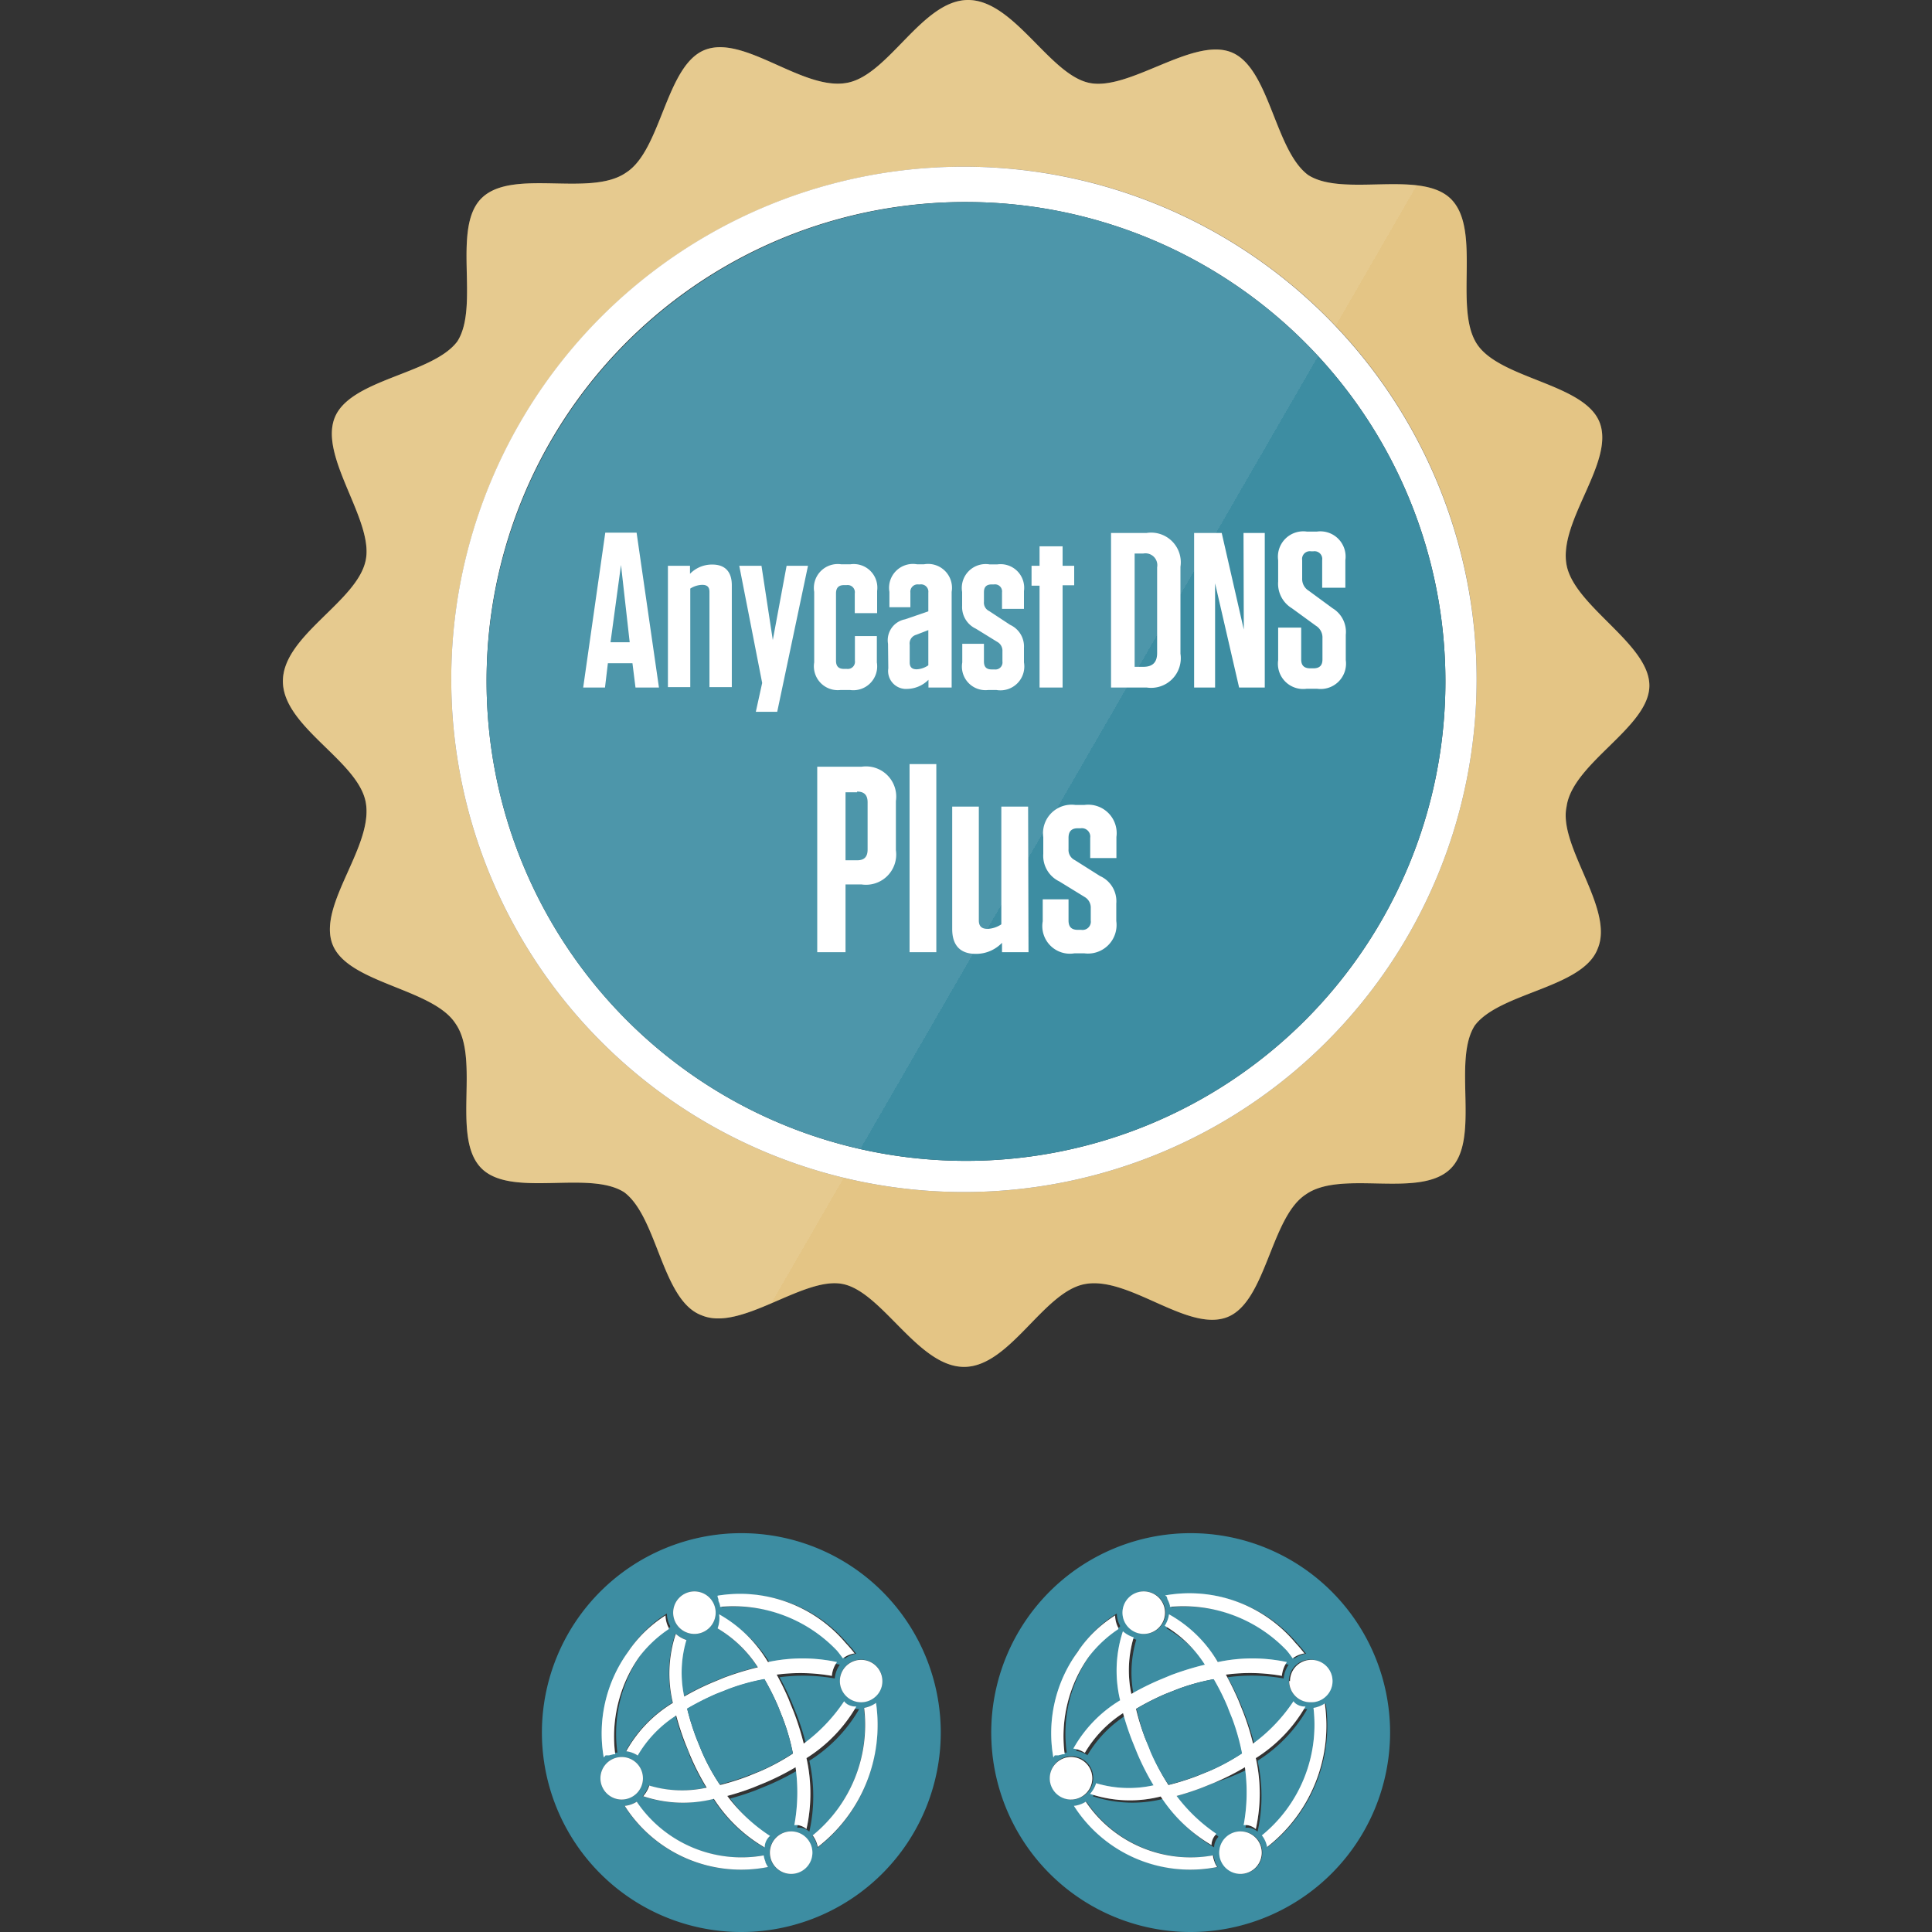 <?xml version="1.0" encoding="UTF-8"?>
<svg xmlns="http://www.w3.org/2000/svg" xmlns:xlink="http://www.w3.org/1999/xlink" width="140" height="140" viewBox="0 0 140 140">
  <rect x="0" y="0" width="140" height="140" fill="#333333" stroke="none"/>
  <defs>
    <linearGradient id="a" x1="-3.95" y1="6.84" x2="161.67" y2="102.47" gradientUnits="userSpaceOnUse">
      <stop offset="0.5" stop-color="#fff"></stop>
      <stop offset="0.5" stop-color="#fff" stop-opacity="0.8"></stop>
    </linearGradient>
    <linearGradient id="b" x1="-3.86" y1="6.68" x2="161.77" y2="102.3" xlink:href="#a"></linearGradient>
    <linearGradient id="c" x1="-3.87" y1="6.71" x2="161.74" y2="102.33" xlink:href="#a"></linearGradient>
    <linearGradient id="d" x1="-48.85" y1="56.42" x2="116.77" y2="152.04" xlink:href="#a"></linearGradient>
    <linearGradient id="e" x1="-53.54" y1="64.52" x2="112.1" y2="160.15" xlink:href="#a"></linearGradient>
    <linearGradient id="f" x1="-57.35" y1="71.15" x2="108.27" y2="166.77" xlink:href="#a"></linearGradient>
    <linearGradient id="g" x1="-53.09" y1="63.77" x2="112.52" y2="159.39" xlink:href="#a"></linearGradient>
    <linearGradient id="h" x1="-52.58" y1="62.86" x2="113.05" y2="158.49" xlink:href="#a"></linearGradient>
    <linearGradient id="i" x1="-49.37" y1="57.28" x2="116.28" y2="152.91" xlink:href="#a"></linearGradient>
    <linearGradient id="j" x1="-50.24" y1="58.81" x2="115.4" y2="154.43" xlink:href="#a"></linearGradient>
    <linearGradient id="k" x1="-56.74" y1="70.09" x2="108.88" y2="165.71" xlink:href="#a"></linearGradient>
    <linearGradient id="l" x1="-56.02" y1="68.81" x2="109.62" y2="164.44" xlink:href="#a"></linearGradient>
    <linearGradient id="m" x1="-53.1" y1="63.8" x2="112.5" y2="159.41" xlink:href="#a"></linearGradient>
    <linearGradient id="n" x1="-53.14" y1="63.85" x2="112.48" y2="159.47" xlink:href="#a"></linearGradient>
    <linearGradient id="o" x1="-57.77" y1="70.95" x2="108.49" y2="166.94" xlink:href="#a"></linearGradient>
    <linearGradient id="p" x1="-16.29" y1="56.42" x2="149.33" y2="152.04" xlink:href="#a"></linearGradient>
    <linearGradient id="q" x1="-20.99" y1="64.52" x2="144.65" y2="160.15" xlink:href="#a"></linearGradient>
    <linearGradient id="r" x1="-24.79" y1="71.15" x2="140.82" y2="166.77" xlink:href="#a"></linearGradient>
    <linearGradient id="s" x1="-20.54" y1="63.77" x2="145.08" y2="159.39" xlink:href="#a"></linearGradient>
    <linearGradient id="t" x1="-20.03" y1="62.86" x2="145.61" y2="158.49" xlink:href="#a"></linearGradient>
    <linearGradient id="u" x1="-16.81" y1="57.28" x2="148.83" y2="152.91" xlink:href="#a"></linearGradient>
    <linearGradient id="v" x1="-17.68" y1="58.81" x2="147.95" y2="154.43" xlink:href="#a"></linearGradient>
    <linearGradient id="w" x1="-24.19" y1="70.09" x2="141.43" y2="165.71" xlink:href="#a"></linearGradient>
    <linearGradient id="x" x1="-23.47" y1="68.81" x2="142.18" y2="164.44" xlink:href="#a"></linearGradient>
    <linearGradient id="y" x1="-20.54" y1="63.8" x2="145.06" y2="159.41" xlink:href="#a"></linearGradient>
    <linearGradient id="z" x1="-20.59" y1="63.85" x2="145.03" y2="159.47" xlink:href="#a"></linearGradient>
    <linearGradient id="aa" x1="-25.21" y1="70.95" x2="141.05" y2="166.94" xlink:href="#a"></linearGradient>
  </defs>
  <path d="M61.39,6c-3.18.61-7.4-3.47-10.27-2.4s-3.17,7.25-5.74,8.9c-2.57,1.81-8.16-.31-10.43,1.81s-.15,7.85-1.81,10.43c-1.8,2.41-7.85,2.72-8.91,5.59s2.87,7.41,2.27,10.27c-.61,3-6,5.45-6,8.76s5.43,5.75,6,8.76c.6,3.17-3.47,7.4-2.42,10.27S31.34,71.6,33,74.16c1.82,2.57-.29,8.15,1.82,10.43s7.85.15,10.42,1.81c2.42,1.82,2.73,7.85,5.6,8.91,2.87,1.22,7.4-2.87,10.26-2.26s5.44,6,8.76,6,5.74-5.44,8.75-6c3.18-.6,7.41,3.47,10.28,2.41s3.17-7.25,5.74-8.91c2.57-1.81,8.16.31,10.43-1.81s.15-7.85,1.81-10.43c1.82-2.41,7.85-2.71,8.91-5.58,1.21-2.88-2.88-7.41-2.26-10.28.44-3.18,6-5.75,6-8.77s-5.44-5.74-6-8.74c-.6-3.18,3.47-7.42,2.41-10.29s-7.24-3.16-8.91-5.73.31-8.16-1.81-10.43-7.85-.15-10.42-1.81C92.35,10.87,92,4.83,89.18,3.77S81.78,6.64,78.9,6s-5.43-6-8.75-6S64.4,5.44,61.39,6ZM107,49.23A37.15,37.15,0,1,1,69.85,12.08,37.11,37.11,0,0,1,107,49.23Z" style="fill:#dbb35e"></path>
  <path d="M61.39,6c-3.18.61-7.4-3.47-10.27-2.4s-3.17,7.25-5.74,8.9c-2.57,1.81-8.16-.31-10.43,1.81s-.15,7.85-1.81,10.43c-1.8,2.41-7.85,2.72-8.91,5.59s2.87,7.41,2.27,10.27c-.61,3-6,5.45-6,8.76s5.43,5.75,6,8.76c.6,3.17-3.47,7.4-2.42,10.27S31.34,71.6,33,74.16c1.82,2.57-.29,8.15,1.82,10.43s7.85.15,10.42,1.81c2.42,1.82,2.73,7.85,5.6,8.91,2.87,1.22,7.4-2.87,10.26-2.26s5.44,6,8.76,6,5.74-5.44,8.75-6c3.18-.6,7.41,3.47,10.28,2.41s3.17-7.25,5.74-8.91c2.57-1.81,8.16.31,10.43-1.81s.15-7.85,1.81-10.43c1.82-2.41,7.85-2.71,8.91-5.58,1.21-2.88-2.88-7.41-2.26-10.28.44-3.18,6-5.75,6-8.77s-5.44-5.74-6-8.74c-.6-3.18,3.47-7.42,2.41-10.29s-7.24-3.16-8.91-5.73.31-8.16-1.81-10.43-7.85-.15-10.42-1.81C92.35,10.87,92,4.83,89.18,3.77S81.78,6.64,78.9,6s-5.43-6-8.75-6S64.4,5.44,61.39,6ZM107,49.23A37.15,37.15,0,1,1,69.85,12.08,37.11,37.11,0,0,1,107,49.23Z" style="opacity:0.3;isolation:isolate;fill:url(#a)"></path>
  <path d="M32.7,49.23A37.15,37.15,0,1,0,69.85,12.08,37.12,37.12,0,0,0,32.7,49.23ZM70,14.64A34.74,34.74,0,1,1,35.26,49.38,34.64,34.64,0,0,1,70,14.64Z" style="fill:#fff"></path>
  <path d="M32.7,49.23A37.15,37.15,0,1,0,69.85,12.08,37.12,37.12,0,0,0,32.7,49.23ZM70,14.64A34.74,34.74,0,1,1,35.26,49.38,34.64,34.64,0,0,1,70,14.64Z" style="opacity:0.3;isolation:isolate;fill:url(#b)"></path>
  <path d="M70,84.12A34.74,34.74,0,1,0,35.26,49.38,34.74,34.74,0,0,0,70,84.12Z" style="fill:#006985"></path>
  <path d="M70,84.12A34.74,34.74,0,1,0,35.26,49.38,34.74,34.74,0,0,0,70,84.12Z" style="opacity:0.3;isolation:isolate;fill:url(#c)"></path>
  <path d="M68.17,125.55A14.45,14.45,0,1,0,53.72,140,14.46,14.46,0,0,0,68.17,125.55Zm-4.23-3.74a1.49,1.49,0,0,1-.56,1.18h0a1.54,1.54,0,1,1,.56-1.19Zm-2.54-2.73h0a9.32,9.32,0,0,1,.65.76H62a1.91,1.91,0,0,0-.78.35l0,0c-.14-.19-.28-.38-.43-.56h0a10.35,10.35,0,0,0-8.47-3.17v0a.51.51,0,0,0,0-.09,1.38,1.38,0,0,0-.12-.34h0a.61.61,0,0,0,0-.12h0l-.06-.18a0,0,0,0,0,0,0,0,0,0,0,0,0,0l0-.07h0A10,10,0,0,1,61.4,119.08Zm-11.08-3.76a1.54,1.54,0,1,1-1.54,1.55A1.54,1.54,0,0,1,50.32,115.32Zm-4.72,4.26s0,0,0,0a9.1,9.1,0,0,1,2.73-2.66h0a.45.45,0,0,0,0,.11,2,2,0,0,0,.23.8.59.59,0,0,0,0,.08,8.83,8.83,0,0,0-2.13,2h0A10.06,10.06,0,0,0,44.74,127h0l-.06,0h0l-.07,0-.32.08h0l-.06,0-.12,0-.07,0,0,0h0A10.08,10.08,0,0,1,45.6,119.58ZM45,130.4h0a1.54,1.54,0,1,1,1.59-1.54A1.54,1.54,0,0,1,45,130.4Zm10.63,4.89h0a10,10,0,0,1-10.38-4.43,2,2,0,0,0,.87-.3,9.16,9.16,0,0,0,9.2,3.89,1.73,1.73,0,0,0,.12.43s0,0,0,.05a2,2,0,0,0,.19.36Zm.06-2.2a1.12,1.12,0,0,0-.33.78v0h0a10.79,10.79,0,0,1-3.68-3.52,9.09,9.09,0,0,1-5.12-.19,2.12,2.12,0,0,0,.44-.77,8.26,8.26,0,0,0,4.16.15,18.28,18.28,0,0,1-1.2-2.34h0c0-.14-.35-.87-.36-.89a19.82,19.82,0,0,1-.65-2,8.55,8.55,0,0,0-2.77,2.88,2,2,0,0,0-.83-.31,9.47,9.47,0,0,1,3.38-3.5,9.13,9.13,0,0,1,.21-5,2.12,2.12,0,0,0,.77.44,8.25,8.25,0,0,0-.16,4.1,18.27,18.27,0,0,1,2-1h0l.89-.37a21.25,21.25,0,0,1,2.45-.75A8.75,8.75,0,0,0,52,118a2.05,2.05,0,0,0,.32-.83,9.52,9.52,0,0,1,3.54,3.46,11.93,11.93,0,0,1,5,0,2,2,0,0,0-.37,1,13.08,13.08,0,0,0-4-.09,19.52,19.52,0,0,1,.89,1.83h0s.35.87.36.9a19.65,19.65,0,0,1,.71,2.27,12.3,12.3,0,0,0,2.93-3.07s0,0,0,0l.08.1a1.09,1.09,0,0,0,.8.28,10.81,10.81,0,0,1-3.61,3.74,11.8,11.8,0,0,1,0,5.14h0l0,0h0a1.25,1.25,0,0,0-.59-.28h0a1,1,0,0,0-.29,0,.09.09,0,0,0,0,0,13.1,13.1,0,0,0,.09-4.2,18.65,18.65,0,0,1-2.19,1.11h0l-.88.36a18.55,18.55,0,0,1-1.88.61,12.16,12.16,0,0,0,3,2.89h0Zm1.63,2.7a1.54,1.54,0,1,1,1.53-1.54A1.54,1.54,0,0,1,57.34,135.79Zm1.92-1.91a2,2,0,0,0-.37-.84,10.33,10.33,0,0,0,3.73-9.28,2.08,2.08,0,0,0,.86-.32A11.18,11.18,0,0,1,59.26,133.88Z" style="fill:#006985"></path>
  <path d="M52,115.71a0,0,0,0,1,0,0,0,0,0,0,1,0,0l.06.18h0a.61.61,0,0,1,0,.12h0a1.38,1.38,0,0,1,.12.34.51.51,0,0,1,0,.09v0a10.35,10.35,0,0,1,8.47,3.17h0c.15.18.29.37.43.56l0,0a1.91,1.91,0,0,1,.78-.35h.07a9.32,9.32,0,0,0-.65-.76h0A10,10,0,0,0,52,115.63h0Z" style="fill:#fff"></path>
  <path d="M52,115.71a0,0,0,0,1,0,0,0,0,0,0,1,0,0l.06.18h0a.61.61,0,0,1,0,.12h0a1.38,1.38,0,0,1,.12.34.51.51,0,0,1,0,.09v0a10.35,10.35,0,0,1,8.47,3.17h0c.15.18.29.37.43.56l0,0a1.91,1.91,0,0,1,.78-.35h.07a9.32,9.32,0,0,0-.65-.76h0A10,10,0,0,0,52,115.63h0Z" style="opacity:0.3;isolation:isolate;fill:url(#d)"></path>
  <path d="M43.88,127.2l0,0,.07,0,.12,0,.06,0h0l.32-.08.07,0h0l.06,0h0a10.06,10.06,0,0,1,1.75-7.07h0a8.83,8.83,0,0,1,2.13-2,.59.59,0,0,1,0-.08,2,2,0,0,1-.23-.8.45.45,0,0,1,0-.11h0a9.1,9.1,0,0,0-2.73,2.66s0,0,0,0a10.08,10.08,0,0,0-1.75,7.63Z" style="fill:#fff"></path>
  <path d="M43.88,127.2l0,0,.07,0,.12,0,.06,0h0l.32-.08.07,0h0l.06,0h0a10.06,10.06,0,0,1,1.75-7.07h0a8.83,8.83,0,0,1,2.13-2,.59.59,0,0,1,0-.08,2,2,0,0,1-.23-.8.45.45,0,0,1,0-.11h0a9.1,9.1,0,0,0-2.73,2.66s0,0,0,0a10.08,10.08,0,0,0-1.75,7.63Z" style="opacity:0.3;isolation:isolate;fill:url(#e)"></path>
  <path d="M55.46,134.88a1.73,1.73,0,0,1-.12-.43,9.16,9.16,0,0,1-9.2-3.89,2,2,0,0,1-.87.3,10,10,0,0,0,10.38,4.43h0a2,2,0,0,1-.19-.36S55.46,134.9,55.46,134.88Z" style="fill:#fff"></path>
  <path d="M55.46,134.88a1.73,1.73,0,0,1-.12-.43,9.16,9.16,0,0,1-9.2-3.89,2,2,0,0,1-.87.3,10,10,0,0,0,10.38,4.43h0a2,2,0,0,1-.19-.36S55.46,134.9,55.46,134.88Z" style="opacity:0.3;isolation:isolate;fill:url(#f)"></path>
  <path d="M52.7,130.14a18.55,18.55,0,0,0,1.88-.61l.88-.36h0a18.65,18.65,0,0,0,2.19-1.11,13.1,13.1,0,0,1-.09,4.2.09.09,0,0,1,0,0,1,1,0,0,1,.29,0h0a1.25,1.25,0,0,1,.59.28h0l0,0h0a11.8,11.8,0,0,0,0-5.14,10.81,10.81,0,0,0,3.61-3.74,1.09,1.09,0,0,1-.8-.28l-.08-.1s0,0,0,0a12.3,12.3,0,0,1-2.93,3.07,19.65,19.65,0,0,0-.71-2.27s-.36-.88-.36-.9h0a19.52,19.52,0,0,0-.89-1.83,13.08,13.08,0,0,1,4,.09,2,2,0,0,1,.37-1,11.93,11.93,0,0,0-5,0,9.52,9.52,0,0,0-3.54-3.46A2.05,2.05,0,0,1,52,118a8.75,8.75,0,0,1,2.92,2.82,21.25,21.25,0,0,0-2.45.75l-.89.37h0a18.27,18.27,0,0,0-2,1,8.25,8.25,0,0,1,.16-4.1,2.12,2.12,0,0,1-.77-.44,9.13,9.13,0,0,0-.21,5,9.47,9.47,0,0,0-3.38,3.5,2,2,0,0,1,.83.31A8.55,8.55,0,0,1,49,124.31a19.82,19.82,0,0,0,.65,2s.31.75.36.89h0a18.28,18.28,0,0,0,1.2,2.34,8.26,8.26,0,0,1-4.16-.15,2.12,2.12,0,0,1-.44.77,9.09,9.09,0,0,0,5.12.19,10.79,10.79,0,0,0,3.68,3.52h0v0a1.12,1.12,0,0,1,.33-.78l.06-.05h0A12.16,12.16,0,0,1,52.7,130.14Zm-1.85-3.23h0l-.37-.91a18.29,18.29,0,0,1-.68-2.17,19.67,19.67,0,0,1,2.11-1.07h0l.86-.34a14.89,14.89,0,0,1,2.63-.73,18.41,18.41,0,0,1,1,2h0c.06.15.34.85.34.86a15.31,15.31,0,0,1,.72,2.52,15.86,15.86,0,0,1-2.32,1.26h0l-.9.37a17.79,17.79,0,0,1-2.06.65A14.92,14.92,0,0,1,50.85,126.91Z" style="fill:#fff"></path>
  <path d="M52.7,130.14a18.55,18.55,0,0,0,1.88-.61l.88-.36h0a18.65,18.65,0,0,0,2.19-1.11,13.1,13.1,0,0,1-.09,4.2.09.09,0,0,1,0,0,1,1,0,0,1,.29,0h0a1.25,1.25,0,0,1,.59.28h0l0,0h0a11.8,11.8,0,0,0,0-5.14,10.81,10.81,0,0,0,3.61-3.74,1.09,1.09,0,0,1-.8-.28l-.08-.1s0,0,0,0a12.3,12.3,0,0,1-2.93,3.07,19.65,19.65,0,0,0-.71-2.27s-.36-.88-.36-.9h0a19.52,19.52,0,0,0-.89-1.83,13.08,13.08,0,0,1,4,.09,2,2,0,0,1,.37-1,11.93,11.93,0,0,0-5,0,9.52,9.52,0,0,0-3.54-3.46A2.05,2.05,0,0,1,52,118a8.75,8.75,0,0,1,2.92,2.82,21.25,21.25,0,0,0-2.45.75l-.89.37h0a18.27,18.27,0,0,0-2,1,8.25,8.25,0,0,1,.16-4.1,2.12,2.12,0,0,1-.77-.44,9.13,9.13,0,0,0-.21,5,9.47,9.47,0,0,0-3.38,3.5,2,2,0,0,1,.83.31A8.55,8.55,0,0,1,49,124.31a19.82,19.82,0,0,0,.65,2s.31.75.36.89h0a18.28,18.28,0,0,0,1.2,2.34,8.26,8.26,0,0,1-4.16-.15,2.12,2.12,0,0,1-.44.77,9.09,9.09,0,0,0,5.12.19,10.79,10.79,0,0,0,3.68,3.52h0v0a1.12,1.12,0,0,1,.33-.78l.06-.05h0A12.16,12.16,0,0,1,52.7,130.14Zm-1.85-3.23h0l-.37-.91a18.29,18.29,0,0,1-.68-2.17,19.67,19.67,0,0,1,2.11-1.07h0l.86-.34a14.89,14.89,0,0,1,2.63-.73,18.41,18.41,0,0,1,1,2h0c.06.15.34.85.34.86a15.31,15.31,0,0,1,.72,2.52,15.86,15.86,0,0,1-2.32,1.26h0l-.9.37a17.79,17.79,0,0,1-2.06.65A14.92,14.92,0,0,1,50.85,126.91Z" style="opacity:0.3;isolation:isolate;fill:url(#g)"></path>
  <path d="M62.62,123.76A10.33,10.33,0,0,1,58.89,133a2,2,0,0,1,.37.84,11.18,11.18,0,0,0,4.22-10.44A2.08,2.08,0,0,1,62.62,123.76Z" style="fill:#fff"></path>
  <path d="M62.62,123.76A10.33,10.33,0,0,1,58.89,133a2,2,0,0,1,.37.84,11.18,11.18,0,0,0,4.22-10.44A2.08,2.08,0,0,1,62.62,123.76Z" style="opacity:0.3;isolation:isolate;fill:url(#h)"></path>
  <path d="M60.86,121.81A1.54,1.54,0,0,0,63.38,123h0a1.49,1.49,0,0,0,.56-1.18,1.54,1.54,0,1,0-3.08,0Z" style="fill:#fff"></path>
  <path d="M60.86,121.81A1.54,1.54,0,0,0,63.38,123h0a1.49,1.49,0,0,0,.56-1.18,1.54,1.54,0,1,0-3.08,0Z" style="opacity:0.3;isolation:isolate;fill:url(#i)"></path>
  <path d="M50.32,118.4a1.54,1.54,0,1,0-1.54-1.53A1.54,1.54,0,0,0,50.32,118.4Z" style="fill:#fff"></path>
  <path d="M50.32,118.4a1.54,1.54,0,1,0-1.54-1.53A1.54,1.54,0,0,0,50.32,118.4Z" style="opacity:0.3;isolation:isolate;fill:url(#j)"></path>
  <path d="M46.59,128.86A1.54,1.54,0,1,0,45,130.4h0A1.54,1.54,0,0,0,46.59,128.86Zm-1.49,1.5h0Z" style="fill:#fff"></path>
  <path d="M46.59,128.86A1.54,1.54,0,1,0,45,130.4h0A1.54,1.54,0,0,0,46.59,128.86Zm-1.49,1.5h0Z" style="opacity:0.3;isolation:isolate;fill:url(#k)"></path>
  <path d="M57.34,132.71a1.54,1.54,0,1,0,1.53,1.54A1.54,1.54,0,0,0,57.34,132.71Z" style="fill:#fff"></path>
  <path d="M57.34,132.71a1.54,1.54,0,1,0,1.53,1.54A1.54,1.54,0,0,0,57.34,132.71Z" style="opacity:0.3;isolation:isolate;fill:url(#l)"></path>
  <path d="M55.13,128.31h0a15.86,15.86,0,0,0,2.32-1.26,15.31,15.31,0,0,0-.72-2.52s-.28-.71-.34-.86h0a18.41,18.41,0,0,0-1-2,14.89,14.89,0,0,0-2.63.73l-.86.34h0a19.67,19.67,0,0,0-2.11,1.07,18.29,18.29,0,0,0,.68,2.17l.37.91h0a14.92,14.92,0,0,0,1.32,2.42,17.79,17.79,0,0,0,2.06-.65Z" style="fill:#006985"></path>
  <path d="M55.13,128.31h0a15.86,15.86,0,0,0,2.32-1.26,15.31,15.31,0,0,0-.72-2.52s-.28-.71-.34-.86h0a18.41,18.41,0,0,0-1-2,14.89,14.89,0,0,0-2.63.73l-.86.34h0a19.67,19.67,0,0,0-2.11,1.07,18.29,18.29,0,0,0,.68,2.17l.37.91h0a14.92,14.92,0,0,0,1.32,2.42,17.79,17.79,0,0,0,2.06-.65Z" style="opacity:0.3;isolation:isolate;fill:url(#m)"></path>
  <path d="M68.17,125.55A14.45,14.45,0,1,0,53.72,140,14.46,14.46,0,0,0,68.17,125.55Zm-4.23-3.74a1.49,1.49,0,0,1-.56,1.18h0a1.54,1.54,0,1,1,.56-1.19Zm-2.54-2.73h0a9.32,9.32,0,0,1,.65.76H62a1.91,1.91,0,0,0-.78.35l0,0c-.14-.19-.28-.38-.43-.56h0a10.35,10.35,0,0,0-8.47-3.17v0a.51.51,0,0,0,0-.09,1.38,1.38,0,0,0-.12-.34h0a.61.61,0,0,0,0-.12h0l-.06-.18a0,0,0,0,0,0,0,0,0,0,0,0,0,0l0-.07h0A10,10,0,0,1,61.4,119.08Zm-11.08-3.76a1.54,1.54,0,1,1-1.54,1.55A1.54,1.54,0,0,1,50.32,115.32Zm-4.72,4.26s0,0,0,0a9.1,9.1,0,0,1,2.73-2.66h0a.45.45,0,0,0,0,.11,2,2,0,0,0,.23.8.59.59,0,0,0,0,.08,8.83,8.83,0,0,0-2.13,2h0A10.06,10.06,0,0,0,44.74,127h0l-.06,0h0l-.07,0-.32.08h0l-.06,0-.12,0-.07,0,0,0h0A10.08,10.08,0,0,1,45.6,119.58ZM45,130.4h0a1.54,1.54,0,1,1,1.59-1.54A1.54,1.54,0,0,1,45,130.4Zm10.63,4.89h0a10,10,0,0,1-10.38-4.43,2,2,0,0,0,.87-.3,9.16,9.16,0,0,0,9.2,3.89,1.73,1.73,0,0,0,.12.43s0,0,0,.05a2,2,0,0,0,.19.36Zm.06-2.2a1.12,1.12,0,0,0-.33.78v0h0a10.79,10.79,0,0,1-3.68-3.52,9.09,9.09,0,0,1-5.12-.19,2.12,2.12,0,0,0,.44-.77,8.26,8.26,0,0,0,4.16.15,18.28,18.28,0,0,1-1.2-2.34h0c0-.14-.35-.87-.36-.89a19.82,19.82,0,0,1-.65-2,8.55,8.55,0,0,0-2.77,2.88,2,2,0,0,0-.83-.31,9.47,9.47,0,0,1,3.38-3.5,9.13,9.13,0,0,1,.21-5,2.12,2.12,0,0,0,.77.44,8.25,8.25,0,0,0-.16,4.1,18.27,18.27,0,0,1,2-1h0l.89-.37a21.25,21.25,0,0,1,2.45-.75A8.75,8.75,0,0,0,52,118a2.05,2.05,0,0,0,.32-.83,9.52,9.52,0,0,1,3.54,3.46,11.93,11.93,0,0,1,5,0,2,2,0,0,0-.37,1,13.08,13.08,0,0,0-4-.09,19.52,19.52,0,0,1,.89,1.83h0s.35.87.36.9a19.65,19.65,0,0,1,.71,2.27,12.3,12.3,0,0,0,2.93-3.07s0,0,0,0l.08.1a1.09,1.09,0,0,0,.8.28,10.81,10.81,0,0,1-3.61,3.74,11.8,11.8,0,0,1,0,5.14h0l0,0h0a1.25,1.25,0,0,0-.59-.28h0a1,1,0,0,0-.29,0,.09.09,0,0,0,0,0,13.1,13.1,0,0,0,.09-4.2,18.65,18.65,0,0,1-2.19,1.11h0l-.88.36a18.55,18.55,0,0,1-1.88.61,12.16,12.16,0,0,0,3,2.89h0Zm1.63,2.7a1.54,1.54,0,1,1,1.53-1.54A1.54,1.54,0,0,1,57.34,135.79Zm1.92-1.91a2,2,0,0,0-.37-.84,10.33,10.33,0,0,0,3.73-9.28,2.08,2.08,0,0,0,.86-.32A11.18,11.18,0,0,1,59.26,133.88Z" style="opacity:0.3;isolation:isolate;fill:url(#n)"></path>
  <path d="M45.1,130.36h0Z" style="fill:#8c6c45"></path>
  <path d="M45.1,130.36h0Z" style="opacity:0.3;isolation:isolate;fill:url(#o)"></path>
  <path d="M100.73,125.55A14.45,14.45,0,1,0,86.28,140,14.47,14.47,0,0,0,100.73,125.55Zm-4.23-3.74a1.52,1.52,0,0,1-.56,1.18h0a1.5,1.5,0,0,1-1,.35,1.54,1.54,0,1,1,1.54-1.54ZM94,119.08h0c.23.24.44.5.65.76h-.07a2,2,0,0,0-.79.35l0,0c-.13-.19-.27-.38-.42-.56h0a10.34,10.34,0,0,0-8.47-3.17v0a.64.64,0,0,1,0-.09,2,2,0,0,0-.12-.34h0l-.06-.12h0a1.21,1.21,0,0,0-.05-.18v0a0,0,0,0,1,0,0s0,0,0-.07h0A10,10,0,0,1,94,119.08Zm-11.08-3.76a1.54,1.54,0,1,1-1.54,1.55A1.54,1.54,0,0,1,82.88,115.32Zm-4.72,4.26s0,0,0,0a8.88,8.88,0,0,1,2.73-2.66h0V117a2,2,0,0,0,.23.8.56.56,0,0,0,0,.08,8.87,8.87,0,0,0-2.14,2h0A10,10,0,0,0,77.3,127h0l-.07,0h0l-.08,0-.31.08h0l-.06,0-.12,0-.08,0,0,0h0A10,10,0,0,1,78.16,119.58Zm-.58,10.82h0a1.57,1.57,0,1,1,.06,0Zm10.63,4.89h0a10,10,0,0,1-10.38-4.43,2,2,0,0,0,.86-.3,9.16,9.16,0,0,0,9.21,3.89,1.7,1.7,0,0,0,.11.43l0,.05a1.55,1.55,0,0,0,.19.36Zm.06-2.2a1.12,1.12,0,0,0-.33.78v0h0a11,11,0,0,1-3.68-3.52,9.1,9.1,0,0,1-5.12-.19,2,2,0,0,0,.44-.77,8.27,8.27,0,0,0,4.16.15,18.26,18.26,0,0,1-1.19-2.34h0l-.36-.89a20,20,0,0,1-.66-2,8.65,8.65,0,0,0-2.77,2.88,1.86,1.86,0,0,0-.83-.31,9.51,9.51,0,0,1,3.39-3.5,9.14,9.14,0,0,1,.2-5,2.16,2.16,0,0,0,.78.44,8.35,8.35,0,0,0-.17,4.1,19.44,19.44,0,0,1,2-1h0l.89-.37a21.11,21.11,0,0,1,2.44-.75A8.64,8.64,0,0,0,84.53,118a2,2,0,0,0,.31-.83,9.45,9.45,0,0,1,3.54,3.46,11.92,11.92,0,0,1,5,0,2.11,2.11,0,0,0-.36,1,13.15,13.15,0,0,0-4.06-.09q.47.84.9,1.83h0l.36.9a17.87,17.87,0,0,1,.71,2.27,12.12,12.12,0,0,0,2.93-3.07l0,0,.08.1a1.07,1.07,0,0,0,.79.28,10.76,10.76,0,0,1-3.6,3.74,11.78,11.78,0,0,1,0,5.14h0s0,0,0,0h0a1.25,1.25,0,0,0-.59-.28h0a1,1,0,0,0-.29,0,.09.09,0,0,1,0,0,13.1,13.1,0,0,0,.09-4.2A18.65,18.65,0,0,1,88,129.18h0l-.89.36a18.41,18.41,0,0,1-1.87.61,12,12,0,0,0,3,2.89h0A.12.12,0,0,1,88.27,133.09Zm1.62,2.7a1.54,1.54,0,1,1,1.54-1.54A1.54,1.54,0,0,1,89.89,135.79Zm1.93-1.91a1.9,1.9,0,0,0-.38-.84,10.34,10.34,0,0,0,3.74-9.28,2.09,2.09,0,0,0,.85-.32A11.15,11.15,0,0,1,91.82,133.88Z" style="fill:#006985"></path>
  <path d="M84.55,115.71a0,0,0,0,0,0,0v0a1.21,1.21,0,0,1,.05.18h0l.06.12h0a2,2,0,0,1,.12.34.64.64,0,0,0,0,.09v0a10.34,10.34,0,0,1,8.47,3.17h0c.15.18.29.37.42.56l0,0a2,2,0,0,1,.79-.35h.07c-.21-.26-.42-.52-.65-.76h0a10,10,0,0,0-9.45-3.45h0S84.54,115.68,84.55,115.71Z" style="fill:#fff"></path>
  <path d="M84.55,115.71a0,0,0,0,0,0,0v0a1.21,1.21,0,0,1,.05.18h0l.06.12h0a2,2,0,0,1,.12.34.64.64,0,0,0,0,.09v0a10.34,10.34,0,0,1,8.47,3.17h0c.15.18.29.37.42.56l0,0a2,2,0,0,1,.79-.35h.07c-.21-.26-.42-.52-.65-.76h0a10,10,0,0,0-9.45-3.45h0S84.54,115.68,84.55,115.71Z" style="opacity:0.3;isolation:isolate;fill:url(#p)"></path>
  <path d="M76.43,127.2l0,0,.08,0,.12,0,.06,0h0l.31-.08.08,0h0l.07,0h0a10,10,0,0,1,1.75-7.07h0a8.87,8.87,0,0,1,2.14-2,.56.56,0,0,1,0-.08,2,2,0,0,1-.23-.8v-.11h0a8.88,8.88,0,0,0-2.73,2.66s0,0,0,0a10,10,0,0,0-1.75,7.63Z" style="fill:#fff"></path>
  <path d="M76.43,127.2l0,0,.08,0,.12,0,.06,0h0l.31-.08.08,0h0l.07,0h0a10,10,0,0,1,1.75-7.07h0a8.87,8.87,0,0,1,2.14-2,.56.56,0,0,1,0-.08,2,2,0,0,1-.23-.8v-.11h0a8.88,8.88,0,0,0-2.73,2.66s0,0,0,0a10,10,0,0,0-1.75,7.63Z" style="opacity:0.3;isolation:isolate;fill:url(#q)"></path>
  <path d="M88,134.88a1.7,1.7,0,0,1-.11-.43,9.16,9.16,0,0,1-9.21-3.89,2,2,0,0,1-.86.3,10,10,0,0,0,10.38,4.43h0a1.55,1.55,0,0,1-.19-.36Z" style="fill:#fff"></path>
  <path d="M88,134.88a1.7,1.7,0,0,1-.11-.43,9.16,9.16,0,0,1-9.21-3.89,2,2,0,0,1-.86.3,10,10,0,0,0,10.38,4.43h0a1.55,1.55,0,0,1-.19-.36Z" style="opacity:0.3;isolation:isolate;fill:url(#r)"></path>
  <path d="M85.26,130.14a18.41,18.41,0,0,0,1.87-.61l.89-.36h0a18.65,18.65,0,0,0,2.19-1.11,13.1,13.1,0,0,1-.09,4.2.09.09,0,0,0,0,0,1,1,0,0,1,.29,0h0a1.25,1.25,0,0,1,.59.28h0s0,0,0,0h0a11.78,11.78,0,0,0,0-5.14,10.76,10.76,0,0,0,3.6-3.74,1.07,1.07,0,0,1-.79-.28l-.08-.1,0,0a12.12,12.12,0,0,1-2.93,3.07,17.87,17.87,0,0,0-.71-2.27l-.36-.9h0q-.44-1-.9-1.83a13.15,13.15,0,0,1,4.06.09,2.11,2.11,0,0,1,.36-1,11.92,11.92,0,0,0-5,0,9.45,9.45,0,0,0-3.54-3.46,2,2,0,0,1-.31.83,8.64,8.64,0,0,1,2.91,2.82,21.11,21.11,0,0,0-2.44.75l-.89.37h0a19.44,19.44,0,0,0-2,1,8.35,8.35,0,0,1,.17-4.1,2.16,2.16,0,0,1-.78-.44,9.14,9.14,0,0,0-.2,5,9.51,9.51,0,0,0-3.39,3.5,1.86,1.86,0,0,1,.83.31,8.65,8.65,0,0,1,2.77-2.88,20,20,0,0,0,.66,2l.36.89h0a18.26,18.26,0,0,0,1.19,2.34,8.27,8.27,0,0,1-4.16-.15,2,2,0,0,1-.44.77,9.1,9.1,0,0,0,5.12.19,11,11,0,0,0,3.68,3.52h0v0a1.12,1.12,0,0,1,.33-.78.12.12,0,0,0,0-.05h0A12,12,0,0,1,85.26,130.14Zm-1.86-3.23h0S83,126,83,126a16.61,16.61,0,0,1-.68-2.17,18.58,18.58,0,0,1,2.1-1.07h0l.86-.34a14.89,14.89,0,0,1,2.63-.73,16.75,16.75,0,0,1,1,2h0c.05.15.33.85.34.86a16.28,16.28,0,0,1,.71,2.52,15.36,15.36,0,0,1-2.32,1.26h0l-.9.37a18.54,18.54,0,0,1-2.07.65A14.92,14.92,0,0,1,83.4,126.91Z" style="fill:#fff"></path>
  <path d="M85.26,130.14a18.41,18.41,0,0,0,1.87-.61l.89-.36h0a18.65,18.65,0,0,0,2.19-1.11,13.1,13.1,0,0,1-.09,4.2.09.09,0,0,0,0,0,1,1,0,0,1,.29,0h0a1.25,1.25,0,0,1,.59.28h0s0,0,0,0h0a11.78,11.78,0,0,0,0-5.14,10.76,10.76,0,0,0,3.6-3.74,1.07,1.07,0,0,1-.79-.28l-.08-.1,0,0a12.12,12.12,0,0,1-2.93,3.07,17.87,17.87,0,0,0-.71-2.27l-.36-.9h0q-.44-1-.9-1.83a13.15,13.15,0,0,1,4.06.09,2.11,2.11,0,0,1,.36-1,11.92,11.92,0,0,0-5,0,9.45,9.45,0,0,0-3.54-3.46,2,2,0,0,1-.31.83,8.64,8.64,0,0,1,2.91,2.82,21.11,21.11,0,0,0-2.44.75l-.89.37h0a19.44,19.44,0,0,0-2,1,8.35,8.35,0,0,1,.17-4.1,2.16,2.16,0,0,1-.78-.44,9.14,9.14,0,0,0-.2,5,9.51,9.51,0,0,0-3.39,3.5,1.86,1.86,0,0,1,.83.31,8.65,8.65,0,0,1,2.77-2.88,20,20,0,0,0,.66,2l.36.89h0a18.26,18.26,0,0,0,1.19,2.34,8.27,8.27,0,0,1-4.16-.15,2,2,0,0,1-.44.77,9.1,9.1,0,0,0,5.12.19,11,11,0,0,0,3.68,3.52h0v0a1.12,1.12,0,0,1,.33-.78.12.12,0,0,0,0-.05h0A12,12,0,0,1,85.26,130.14Zm-1.86-3.23h0S83,126,83,126a16.61,16.61,0,0,1-.68-2.17,18.58,18.58,0,0,1,2.1-1.07h0l.86-.34a14.89,14.89,0,0,1,2.63-.73,16.75,16.75,0,0,1,1,2h0c.05.15.33.85.34.86a16.28,16.28,0,0,1,.71,2.52,15.36,15.36,0,0,1-2.32,1.26h0l-.9.37a18.54,18.54,0,0,1-2.07.65A14.92,14.92,0,0,1,83.4,126.91Z" style="opacity:0.3;isolation:isolate;fill:url(#s)"></path>
  <path d="M95.18,123.76A10.34,10.34,0,0,1,91.44,133a1.9,1.9,0,0,1,.38.84A11.15,11.15,0,0,0,96,123.44,2.09,2.09,0,0,1,95.18,123.76Z" style="fill:#fff"></path>
  <path d="M95.18,123.76A10.34,10.34,0,0,1,91.44,133a1.9,1.9,0,0,1,.38.84A11.15,11.15,0,0,0,96,123.44,2.09,2.09,0,0,1,95.18,123.76Z" style="opacity:0.3;isolation:isolate;fill:url(#t)"></path>
  <path d="M93.42,121.81A1.53,1.53,0,0,0,95,123.35a1.5,1.5,0,0,0,1-.35h0a1.52,1.52,0,0,0,.56-1.18,1.54,1.54,0,1,0-3.08,0Z" style="fill:#fff"></path>
  <path d="M93.42,121.81A1.53,1.53,0,0,0,95,123.35a1.5,1.5,0,0,0,1-.35h0a1.52,1.52,0,0,0,.56-1.18,1.54,1.54,0,1,0-3.08,0Z" style="opacity:0.3;isolation:isolate;fill:url(#u)"></path>
  <path d="M82.88,118.4a1.54,1.54,0,1,0-1.54-1.53A1.54,1.54,0,0,0,82.88,118.4Z" style="fill:#fff"></path>
  <path d="M82.88,118.4a1.54,1.54,0,1,0-1.54-1.53A1.54,1.54,0,0,0,82.88,118.4Z" style="opacity:0.3;isolation:isolate;fill:url(#v)"></path>
  <path d="M79.15,128.86a1.54,1.54,0,1,0-1.6,1.54h.06A1.54,1.54,0,0,0,79.15,128.86Zm-1.49,1.5h0Z" style="fill:#fff"></path>
  <path d="M79.15,128.86a1.54,1.54,0,1,0-1.6,1.54h.06A1.54,1.54,0,0,0,79.15,128.86Zm-1.49,1.5h0Z" style="opacity:0.3;isolation:isolate;fill:url(#w)"></path>
  <path d="M89.89,132.71a1.54,1.54,0,1,0,1.54,1.54A1.54,1.54,0,0,0,89.89,132.71Z" style="fill:#fff"></path>
  <path d="M89.89,132.71a1.54,1.54,0,1,0,1.54,1.54A1.54,1.54,0,0,0,89.89,132.71Z" style="opacity:0.3;isolation:isolate;fill:url(#x)"></path>
  <path d="M87.69,128.31h0A15.36,15.36,0,0,0,90,127.06a16.28,16.28,0,0,0-.71-2.52s-.29-.71-.34-.86h0a16.75,16.75,0,0,0-1-2,14.89,14.89,0,0,0-2.63.73l-.86.34h0a18.58,18.58,0,0,0-2.1,1.07A16.61,16.61,0,0,0,83,126s.36.88.36.91h0a14.92,14.92,0,0,0,1.32,2.42,18.54,18.54,0,0,0,2.07-.65Z" style="fill:#006985"></path>
  <path d="M87.69,128.31h0A15.36,15.36,0,0,0,90,127.06a16.28,16.28,0,0,0-.71-2.52s-.29-.71-.34-.86h0a16.75,16.75,0,0,0-1-2,14.89,14.89,0,0,0-2.63.73l-.86.34h0a18.58,18.58,0,0,0-2.1,1.07A16.61,16.61,0,0,0,83,126s.36.88.36.91h0a14.92,14.92,0,0,0,1.32,2.42,18.54,18.54,0,0,0,2.07-.65Z" style="opacity:0.3;isolation:isolate;fill:url(#y)"></path>
  <path d="M100.73,125.55A14.45,14.45,0,1,0,86.28,140,14.47,14.47,0,0,0,100.73,125.55Zm-4.23-3.74a1.52,1.52,0,0,1-.56,1.18h0a1.5,1.5,0,0,1-1,.35,1.54,1.54,0,1,1,1.54-1.54ZM94,119.08h0c.23.24.44.5.65.76h-.07a2,2,0,0,0-.79.35l0,0c-.13-.19-.27-.38-.42-.56h0a10.34,10.34,0,0,0-8.47-3.17v0a.64.64,0,0,1,0-.09,2,2,0,0,0-.12-.34h0l-.06-.12h0a1.21,1.21,0,0,0-.05-.18v0a0,0,0,0,1,0,0s0,0,0-.07h0A10,10,0,0,1,94,119.08Zm-11.08-3.76a1.54,1.54,0,1,1-1.54,1.55A1.54,1.54,0,0,1,82.88,115.32Zm-4.72,4.26s0,0,0,0a8.88,8.88,0,0,1,2.73-2.66h0V117a2,2,0,0,0,.23.8.56.56,0,0,0,0,.08,8.87,8.87,0,0,0-2.14,2h0A10,10,0,0,0,77.3,127h0l-.07,0h0l-.08,0-.31.08h0l-.06,0-.12,0-.08,0,0,0h0A10,10,0,0,1,78.16,119.58Zm-.58,10.82h0a1.57,1.57,0,1,1,.06,0Zm10.63,4.89h0a10,10,0,0,1-10.38-4.43,2,2,0,0,0,.86-.3,9.16,9.16,0,0,0,9.21,3.89,1.7,1.7,0,0,0,.11.43l0,.05a1.55,1.55,0,0,0,.19.36Zm.06-2.2a1.12,1.12,0,0,0-.33.78v0h0a11,11,0,0,1-3.68-3.52,9.1,9.1,0,0,1-5.12-.19,2,2,0,0,0,.44-.77,8.27,8.27,0,0,0,4.16.15,18.26,18.26,0,0,1-1.19-2.34h0l-.36-.89a20,20,0,0,1-.66-2,8.65,8.65,0,0,0-2.77,2.88,1.86,1.86,0,0,0-.83-.31,9.51,9.51,0,0,1,3.39-3.5,9.14,9.14,0,0,1,.2-5,2.16,2.16,0,0,0,.78.44,8.35,8.35,0,0,0-.17,4.1,19.44,19.44,0,0,1,2-1h0l.89-.37a21.11,21.11,0,0,1,2.44-.75A8.64,8.64,0,0,0,84.53,118a2,2,0,0,0,.31-.83,9.45,9.45,0,0,1,3.54,3.46,11.92,11.92,0,0,1,5,0,2.11,2.11,0,0,0-.36,1,13.15,13.15,0,0,0-4.06-.09q.47.84.9,1.83h0l.36.9a17.87,17.87,0,0,1,.71,2.27,12.12,12.12,0,0,0,2.93-3.07l0,0,.08.1a1.07,1.07,0,0,0,.79.28,10.76,10.76,0,0,1-3.6,3.74,11.78,11.78,0,0,1,0,5.14h0s0,0,0,0h0a1.25,1.25,0,0,0-.59-.28h0a1,1,0,0,0-.29,0,.09.09,0,0,1,0,0,13.1,13.1,0,0,0,.09-4.2A18.65,18.65,0,0,1,88,129.18h0l-.89.36a18.41,18.41,0,0,1-1.87.61,12,12,0,0,0,3,2.89h0A.12.12,0,0,1,88.27,133.09Zm1.62,2.7a1.54,1.54,0,1,1,1.54-1.54A1.54,1.54,0,0,1,89.89,135.79Zm1.93-1.91a1.9,1.9,0,0,0-.38-.84,10.34,10.34,0,0,0,3.74-9.28,2.09,2.09,0,0,0,.85-.32A11.15,11.15,0,0,1,91.82,133.88Z" style="opacity:0.3;isolation:isolate;fill:url(#z)"></path>
  <path d="M77.66,130.36h0Z" style="fill:#8c6c45"></path>
  <path d="M77.66,130.36h0Z" style="opacity:0.3;isolation:isolate;fill:url(#aa)"></path>
  <path d="M47.75,49.82h-1.7l-.22-1.76H44.05l-.21,1.76H42.26l1.6-11.22h2.27Zm-3.51-3.28h1.39L45,40.94Z" style="fill:#fff"></path>
  <path d="M48.4,41H50v.58a2.22,2.22,0,0,1,1.54-.67h.08c.93,0,1.41.53,1.41,1.5v7.38H51.41v-6.9c0-.35-.16-.51-.53-.51a1.7,1.7,0,0,0-.86.27v7.14H48.4Z" style="fill:#fff"></path>
  <path d="M54.77,51.58l.46-2.09L53.57,41h1.61L56,46.38,57,41h1.55L56.32,51.58Z" style="fill:#fff"></path>
  <path d="M61.94,43a.52.52,0,0,0-.59-.6h-.2q-.57,0-.57.6v4.88c0,.4.19.59.57.59h.21a.52.52,0,0,0,.59-.59V46.09h1.59V48a1.73,1.73,0,0,1-1.95,2h-.68A1.73,1.73,0,0,1,59,48V42.89a1.73,1.73,0,0,1,1.95-2h.68a1.71,1.71,0,0,1,1.93,1.93v1.61H61.94Z" style="fill:#fff"></path>
  <path d="M64.35,46.65a1.54,1.54,0,0,1,1.23-1.77l1.69-.58V42.94a.53.53,0,0,0-.6-.59h-.11a.53.53,0,0,0-.59.59V44H64.45V42.89a1.73,1.73,0,0,1,2-2h.51a1.73,1.73,0,0,1,2,2v6.93H67.28v-.56a2.23,2.23,0,0,1-1.52.66h0a1.3,1.3,0,0,1-1.39-1.49Zm2.92,1.56V45.66l-.88.34a.65.65,0,0,0-.47.72V48c0,.34.16.5.51.5A1.6,1.6,0,0,0,67.27,48.21Z" style="fill:#fff"></path>
  <path d="M72.61,42.92a.51.51,0,0,0-.58-.57h-.17c-.39,0-.56.19-.56.57v.69a.67.67,0,0,0,.38.67l1.52,1a1.72,1.72,0,0,1,1,1.67V48a1.73,1.73,0,0,1-2,2h-.58A1.71,1.71,0,0,1,69.73,48V46.65H71.3v1.28c0,.39.17.58.56.58h.21a.51.51,0,0,0,.57-.58V47.2a.73.73,0,0,0-.38-.69l-1.54-.95a1.73,1.73,0,0,1-1-1.66v-1a1.73,1.73,0,0,1,2-2h.54a1.71,1.71,0,0,1,1.94,1.93v1.29H72.61Z" style="fill:#fff"></path>
  <path d="M77,49.82H75.33V42.44h-.58V41h.58V39.59H77V41h.84v1.41H77Z" style="fill:#fff"></path>
  <path d="M80.51,38.62h2.58a2.15,2.15,0,0,1,2.45,2.45v6.3a2.15,2.15,0,0,1-2.45,2.45H80.51Zm1.71,9.7h.63c.67,0,1-.32,1-1V41.11a.86.86,0,0,0-1-1h-.63Z" style="fill:#fff"></path>
  <path d="M90.11,38.62h1.54v11.2H89.79l-1.74-7.55v7.55H86.53V38.62h2l1.6,7Z" style="fill:#fff"></path>
  <path d="M97.52,46v1.83a1.84,1.84,0,0,1-2.08,2.08h-.75a1.83,1.83,0,0,1-2.07-2.07V45.48h1.67v2.31c0,.43.21.64.66.64h.22c.45,0,.66-.21.66-.64V46.25a1,1,0,0,0-.48-.91l-1.73-1.26a2.08,2.08,0,0,1-1-1.94V40.6a1.84,1.84,0,0,1,2.08-2.08h.73a1.83,1.83,0,0,1,2.06,2.07v2H95.81v-2a.56.56,0,0,0-.64-.64H95a.56.56,0,0,0-.64.64V41.9a1,1,0,0,0,.48.91l1.73,1.27A2,2,0,0,1,97.52,46Z" style="fill:#fff"></path>
  <path d="M61.27,69H59.22V55.56h3.21a2.19,2.19,0,0,1,2.49,2.49v3.56a2.19,2.19,0,0,1-2.49,2.48H61.27Zm.84-11.59h-.84v4.93h.84c.51,0,.76-.24.76-.78V58.14C62.87,57.61,62.62,57.36,62.11,57.36Z" style="fill:#fff"></path>
  <path d="M65.91,55.37h1.94V69H65.91Z" style="fill:#fff"></path>
  <path d="M74.53,69H72.61v-.68a2.6,2.6,0,0,1-1.83.8H70.7c-1.13,0-1.7-.63-1.7-1.8V58.45h1.93V66.7c0,.42.21.61.63.61a1.93,1.93,0,0,0,1-.33V58.45h1.94Z" style="fill:#fff"></path>
  <path d="M79,60.71a.61.61,0,0,0-.69-.69h-.21c-.46,0-.67.23-.67.69v.82a.82.82,0,0,0,.46.8l1.82,1.15a2,2,0,0,1,1.18,2v1.26a2.07,2.07,0,0,1-2.33,2.34h-.69a2,2,0,0,1-2.31-2.32V65.17h1.87V66.7c0,.46.21.68.67.68h.25a.6.6,0,0,0,.69-.68v-.88A.89.89,0,0,0,78.6,65l-1.84-1.13a2.06,2.06,0,0,1-1.16-2v-1.2a2.07,2.07,0,0,1,2.33-2.34h.65a2.06,2.06,0,0,1,2.32,2.32v1.53H79Z" style="fill:#fff"></path>
</svg>
